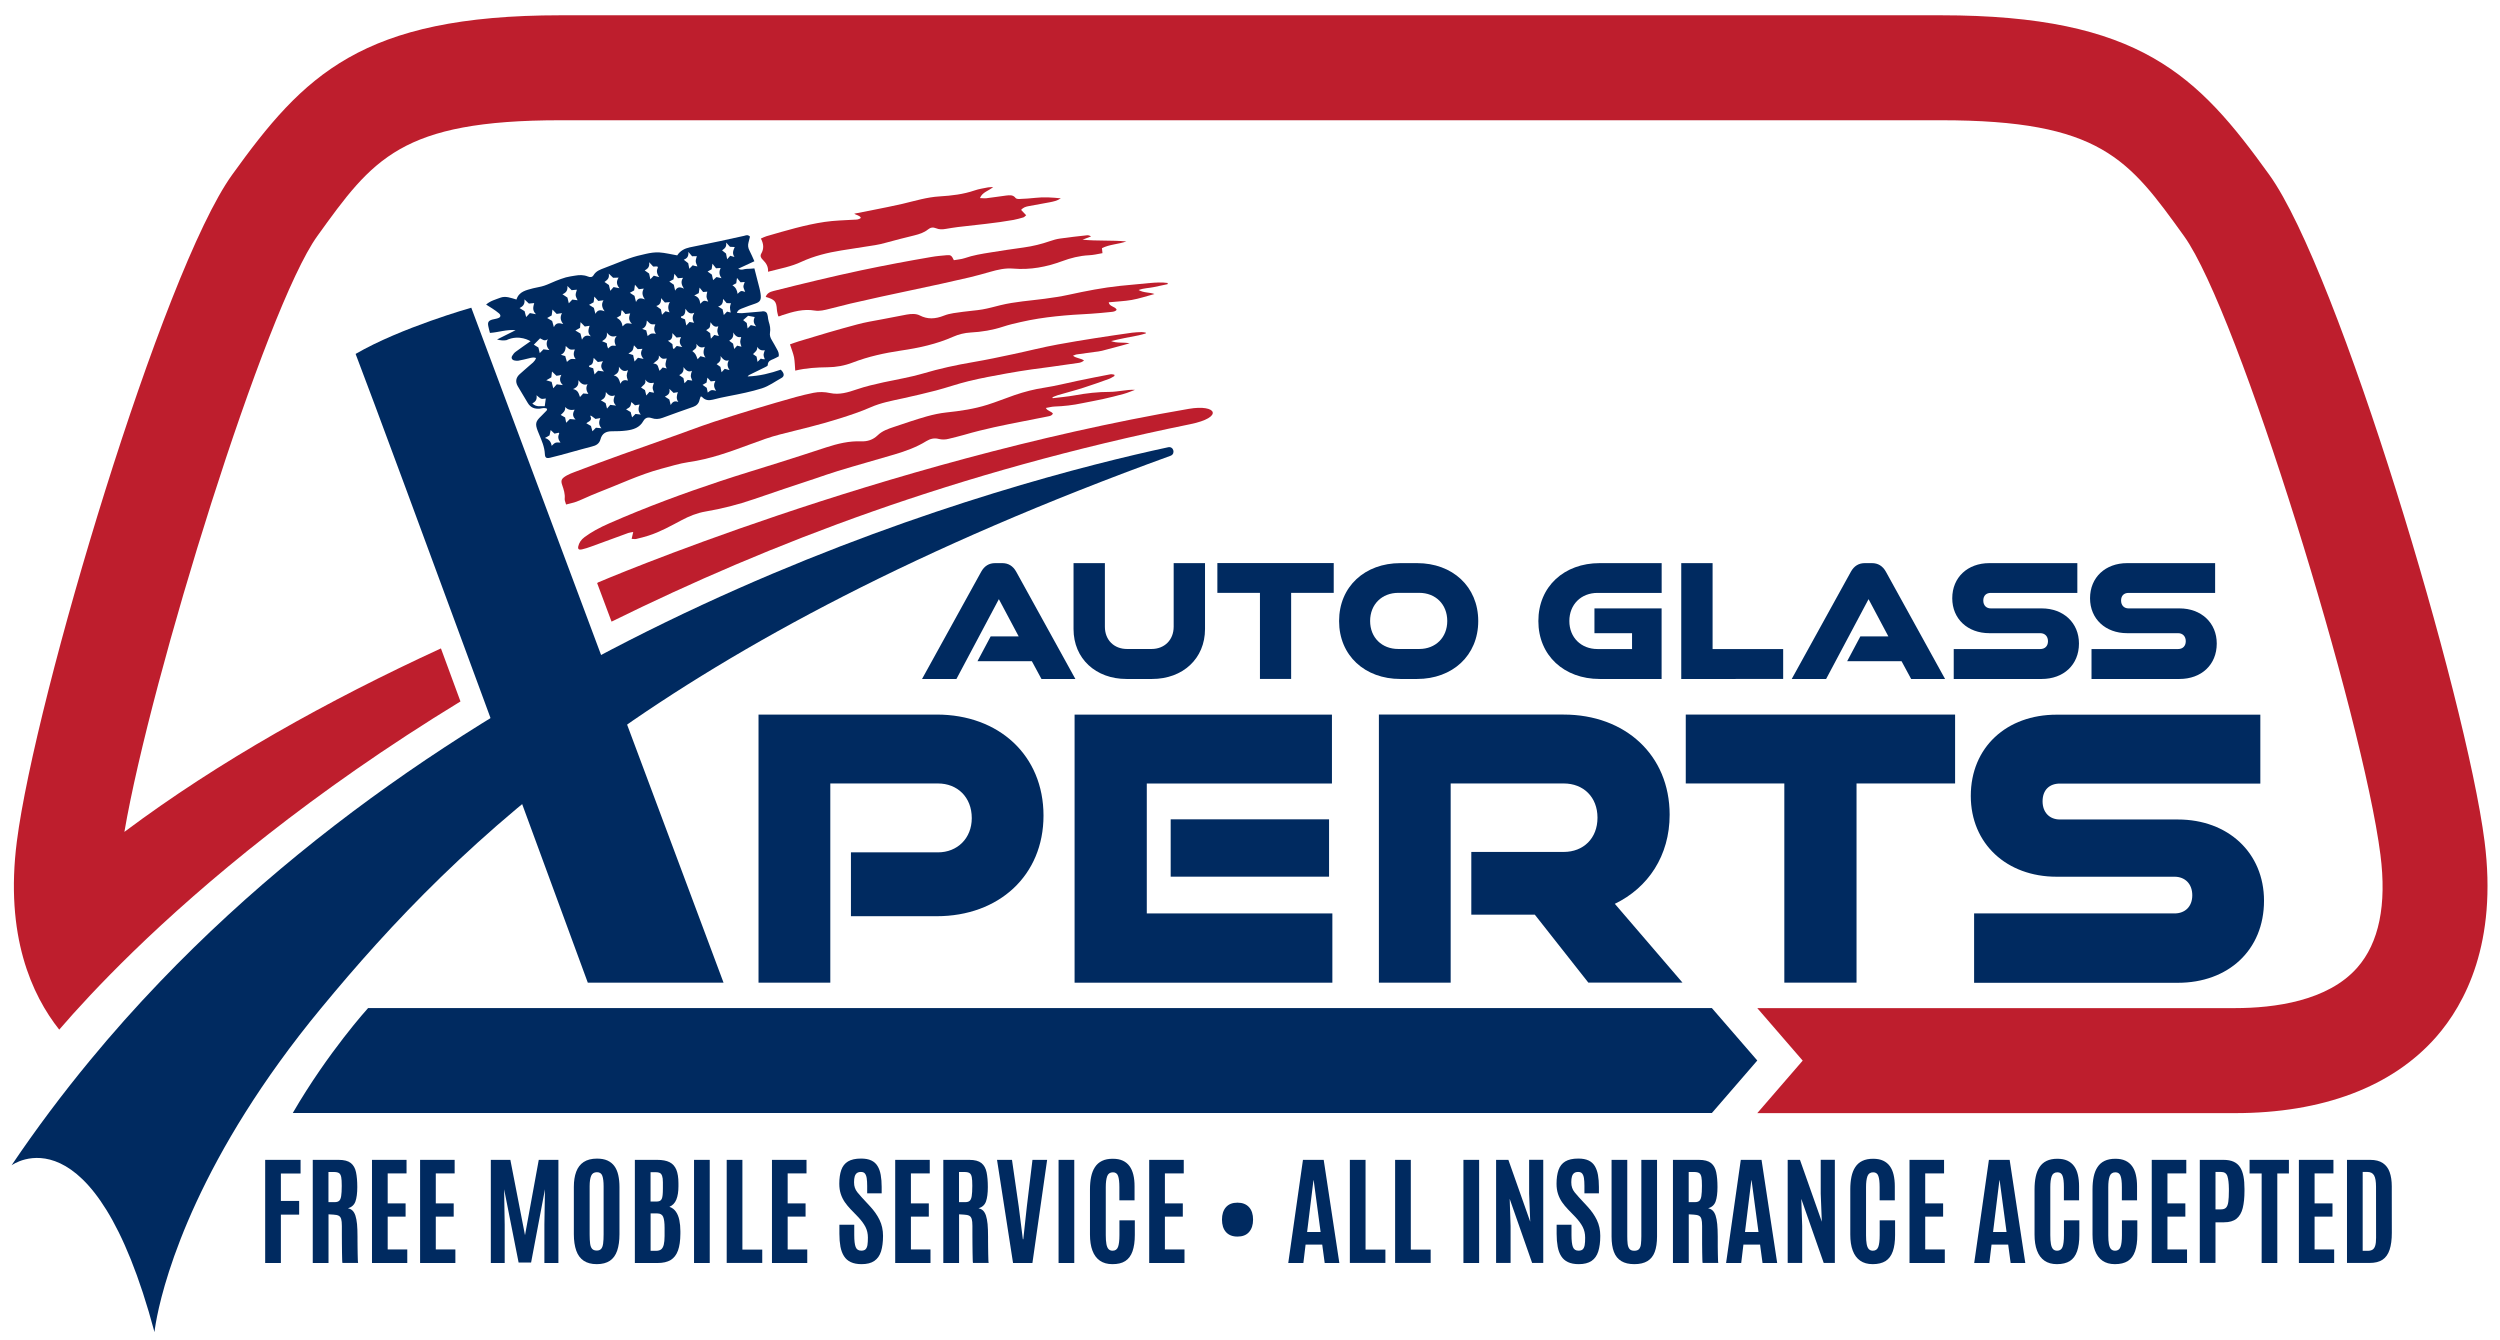 <?xml version="1.0" encoding="UTF-8"?> <svg xmlns="http://www.w3.org/2000/svg" xmlns:xlink="http://www.w3.org/1999/xlink" version="1.1" id="Layer_1" x="0px" y="0px" viewBox="0 0 476.09 255.18" style="enable-background:new 0 0 476.09 255.18;" xml:space="preserve"> <style type="text/css"> .st0{fill:#BE1E2D;} .st1{fill:#002A60;} </style> <g> <polygon class="st0" points="11.28,196.08 11.28,196.08 11.28,196.08 "></polygon> <path class="st1" d="M222.47,85.17c-30.09,6.47-124.71,31.55-191.99,101.78c-4.58,4.78-9.04,9.77-13.33,14.98 c-5.23,6.34-10.23,12.99-14.95,19.99c0,0,15.63-11.59,27.22,31.76c0,0,1.63-16.9,17.3-41.82c3.89-6.18,8.63-12.85,14.44-19.88 c26.33-31.9,65.38-70.19,161.77-105.19C223.9,86.42,223.48,84.95,222.47,85.17z"></path> </g> <path class="st1" d="M326,191.97H70.1c0,0-7.58,8.33-14.35,19.99c6.6,0,181.41,0,270.25,0l8.65-10L326,191.97z"></path> <g> <path class="st1" d="M198.33,129.3l-1.83-3.39h-10.35l2.51-4.72h5.33l-3.77-7.09l-8.08,15.2h-6.55l11.27-20.43 c0.61-1.09,1.49-1.63,2.65-1.63h1.36c1.15,0,2.04,0.54,2.65,1.63l11.27,20.43H198.33z"></path> <path class="st1" d="M214.52,129.3c-5.84,0-10.08-3.87-10.08-9.5v-12.56h5.97v12.11c0,2.55,1.76,4.24,4.21,4.24h4.68 c2.44,0,4.21-1.7,4.21-4.24v-12.11h5.97v12.56c0,5.63-4.24,9.5-10.08,9.5H214.52z"></path> <path class="st1" d="M239.94,129.3V112.9h-8.11v-5.67h22.16v5.67h-8.11v16.39H239.94z"></path> <path class="st1" d="M266.68,129.3c-6.75,0-11.67-4.45-11.67-11.03c0-6.58,4.92-11.03,11.67-11.03h3.19 c6.72,0,11.64,4.45,11.64,11.03c0,6.58-4.92,11.03-11.64,11.03H266.68z M270.28,123.59c3.09,0,5.33-2.17,5.33-5.33 c0-3.19-2.24-5.36-5.33-5.36h-4c-3.09,0-5.36,2.17-5.36,5.36c0,3.16,2.24,5.33,5.36,5.33H270.28z"></path> <path class="st1" d="M304.63,129.3c-6.75,0-11.67-4.45-11.67-11.03c0-6.58,4.92-11.03,11.67-11.03h11.81v5.67h-12.22 c-3.09,0-5.36,2.17-5.36,5.36c0,3.16,2.27,5.33,5.36,5.33h6.58v-3.02h-7.16v-4.72h12.79v13.44H304.63z"></path> <path class="st1" d="M320.17,129.3v-22.06h5.97v16.36h13.44v5.7H320.17z"></path> <path class="st1" d="M363.95,129.3l-1.83-3.39h-10.35l2.51-4.72h5.33l-3.77-7.09l-8.08,15.2h-6.55l11.27-20.43 c0.61-1.09,1.49-1.63,2.65-1.63h1.36c1.15,0,2.04,0.54,2.65,1.63l11.27,20.43H363.95z"></path> <path class="st1" d="M372.06,129.3v-5.7h16.49c0.85,0,1.46-0.54,1.46-1.49s-0.61-1.53-1.46-1.53h-9.71c-4.11,0-7.06-2.71-7.06-6.65 c0-4,2.95-6.69,7.06-6.69h16.76v5.67h-16.49c-0.85,0-1.42,0.51-1.42,1.46c0,0.92,0.58,1.49,1.42,1.49h9.71 c4.14,0,7.09,2.75,7.09,6.69c0,4.07-2.95,6.75-7.09,6.75H372.06z"></path> <path class="st1" d="M398.3,129.3v-5.7h16.49c0.85,0,1.46-0.54,1.46-1.49s-0.61-1.53-1.46-1.53h-9.71c-4.11,0-7.06-2.71-7.06-6.65 c0-4,2.95-6.69,7.06-6.69h16.76v5.67h-16.49c-0.85,0-1.42,0.51-1.42,1.46c0,0.92,0.58,1.49,1.42,1.49h9.71 c4.14,0,7.09,2.75,7.09,6.69c0,4.07-2.95,6.75-7.09,6.75H398.3z"></path> </g> <g> <path class="st1" d="M50.5,240.52v-19.64h6.74v2.6h-3.75v5.22h3.48v2.61h-3.48v9.21H50.5z"></path> <path class="st1" d="M59.56,240.52v-19.64h4.94c1.03,0,1.79,0.2,2.3,0.6c0.51,0.4,0.84,0.99,1,1.76c0.16,0.77,0.24,1.72,0.24,2.83 c0,1.15-0.12,2.06-0.35,2.72s-0.71,1.1-1.43,1.32c0.34,0.06,0.63,0.2,0.86,0.42c0.23,0.22,0.42,0.54,0.56,0.96 c0.14,0.42,0.24,0.96,0.31,1.62c0.06,0.66,0.09,1.46,0.09,2.42c0,0.07,0,0.28,0,0.62c0,0.34,0,0.75,0.01,1.21 c0,0.46,0.01,0.93,0.02,1.39s0.02,0.86,0.03,1.18c0.02,0.33,0.03,0.52,0.06,0.58h-2.99c-0.02-0.04-0.04-0.23-0.05-0.57 c-0.01-0.35-0.02-0.79-0.03-1.32c-0.01-0.54-0.02-1.11-0.02-1.73c0-0.62-0.01-1.23-0.01-1.82s0-1.13,0-1.59 c0-0.59-0.04-1.03-0.13-1.33c-0.09-0.3-0.24-0.51-0.47-0.63c-0.23-0.12-0.55-0.19-0.98-0.21l-0.96-0.06v9.27H59.56z M62.56,228.93 h1.19c0.36,0,0.64-0.08,0.83-0.25c0.19-0.16,0.32-0.46,0.39-0.9c0.07-0.44,0.11-1.07,0.11-1.9v-0.12c0-0.69-0.03-1.22-0.1-1.59 s-0.21-0.63-0.42-0.77c-0.21-0.14-0.54-0.21-0.99-0.21h-1.02V228.93z"></path> <path class="st1" d="M70.84,240.52v-19.64h6.58v2.58h-3.59v5.71h3.41v2.52h-3.41v6.25h3.73v2.58H70.84z"></path> <path class="st1" d="M80,240.52v-19.64h6.58v2.58h-3.59v5.71h3.41v2.52h-3.41v6.25h3.73v2.58H80z"></path> <path class="st1" d="M93.47,240.52v-19.64h3.72l2.79,14.35l2.62-14.35h3.74v19.64h-2.67v-7.32l0.11-6.72l-2.64,13.95h-2.38 l-2.76-13.95l0.11,6.72v7.32H93.47z"></path> <path class="st1" d="M113.65,240.74c-1.02,0-1.85-0.22-2.49-0.65c-0.64-0.43-1.12-1.07-1.42-1.92c-0.3-0.85-0.46-1.9-0.46-3.15 v-8.98c0-1.13,0.15-2.1,0.45-2.9c0.3-0.8,0.77-1.42,1.42-1.85c0.65-0.43,1.5-0.65,2.54-0.65c0.79,0,1.45,0.12,2,0.37 c0.54,0.25,0.98,0.6,1.32,1.07c0.33,0.46,0.58,1.03,0.73,1.7c0.15,0.67,0.23,1.42,0.23,2.27v8.98c0,1.25-0.15,2.3-0.44,3.15 c-0.29,0.85-0.76,1.49-1.39,1.92C115.5,240.52,114.67,240.74,113.65,240.74z M113.65,238.15c0.37,0,0.65-0.11,0.84-0.33 c0.19-0.22,0.31-0.56,0.37-1.02c0.06-0.46,0.09-1.04,0.09-1.74v-9.15c0-0.85-0.08-1.52-0.24-1.98s-0.5-0.7-1.03-0.7 c-0.54,0-0.91,0.23-1.1,0.68c-0.19,0.45-0.29,1.11-0.29,1.99v9.16c0,0.71,0.03,1.3,0.09,1.76c0.06,0.46,0.19,0.79,0.39,1.01 S113.27,238.15,113.65,238.15z"></path> <path class="st1" d="M120.9,240.52v-19.64h4.25c0.99,0,1.78,0.15,2.37,0.45c0.59,0.3,1.01,0.78,1.28,1.43 c0.26,0.65,0.4,1.5,0.4,2.56v0.6c0,1.02-0.13,1.86-0.4,2.52s-0.71,1.12-1.32,1.38c0.51,0.17,0.92,0.48,1.23,0.92 s0.53,0.98,0.66,1.62c0.13,0.64,0.2,1.33,0.2,2.09v0.5c-0.01,1.31-0.16,2.38-0.46,3.2c-0.3,0.82-0.76,1.42-1.39,1.8 c-0.63,0.38-1.46,0.57-2.48,0.57H120.9z M123.89,228.82h1.1c0.26,0,0.47-0.04,0.64-0.11s0.29-0.2,0.38-0.38s0.15-0.44,0.18-0.76 c0.03-0.33,0.05-0.74,0.05-1.25v-1.18c0-0.53-0.05-0.93-0.15-1.21c-0.1-0.28-0.24-0.46-0.44-0.56c-0.2-0.1-0.45-0.14-0.76-0.14h-1 V228.82z M123.89,238.2h1.06c0.39,0,0.71-0.09,0.94-0.26s0.4-0.47,0.51-0.88c0.1-0.41,0.16-0.97,0.16-1.67v-1.58 c0-0.95-0.09-1.65-0.27-2.08c-0.18-0.43-0.56-0.65-1.13-0.65h-1.26V238.2z"></path> <path class="st1" d="M132.17,240.52v-19.64h2.99v19.64H132.17z"></path> <path class="st1" d="M138.39,240.52v-19.64h2.99v17.09h3.78v2.54H138.39z"></path> <path class="st1" d="M147.01,240.52v-19.64h6.58v2.58H150v5.71h3.41v2.52H150v6.25h3.73v2.58H147.01z"></path> <path class="st1" d="M164.07,240.74c-0.82,0-1.5-0.13-2.05-0.39c-0.55-0.26-0.98-0.63-1.29-1.13c-0.32-0.49-0.54-1.1-0.68-1.81 c-0.13-0.71-0.2-1.52-0.2-2.43v-1.75h2.83v1.97c0,1.06,0.09,1.82,0.27,2.28c0.18,0.46,0.53,0.69,1.06,0.69 c0.36,0,0.63-0.08,0.81-0.25c0.18-0.17,0.3-0.44,0.37-0.8c0.06-0.37,0.09-0.85,0.09-1.44c0-0.74-0.15-1.41-0.46-2.02 c-0.31-0.61-0.78-1.24-1.4-1.9l-1.45-1.5c-0.4-0.42-0.76-0.86-1.09-1.33c-0.32-0.47-0.58-0.99-0.77-1.57 c-0.19-0.58-0.28-1.22-0.28-1.94c0-1.03,0.13-1.91,0.38-2.62c0.25-0.71,0.68-1.26,1.28-1.62s1.43-0.55,2.48-0.55 c0.79,0,1.44,0.12,1.95,0.36c0.51,0.24,0.91,0.59,1.19,1.06c0.29,0.46,0.49,1.03,0.61,1.7c0.12,0.67,0.18,1.43,0.18,2.28v1.22 h-2.76v-1.41c0-0.59-0.03-1.09-0.09-1.48c-0.06-0.39-0.18-0.69-0.35-0.89c-0.17-0.2-0.42-0.29-0.75-0.29 c-0.31,0-0.57,0.07-0.76,0.21s-0.33,0.35-0.42,0.64s-0.13,0.66-0.13,1.11c0,0.41,0.05,0.76,0.16,1.06c0.1,0.3,0.26,0.58,0.48,0.86 s0.48,0.58,0.8,0.93l1.62,1.75c0.77,0.83,1.38,1.7,1.81,2.6c0.43,0.9,0.65,1.9,0.65,3.01c0,1.18-0.13,2.16-0.38,2.96 c-0.25,0.8-0.68,1.4-1.27,1.81C165.91,240.54,165.1,240.74,164.07,240.74z"></path> <path class="st1" d="M170.48,240.52v-19.64h6.58v2.58h-3.59v5.71h3.41v2.52h-3.41v6.25h3.73v2.58H170.48z"></path> <path class="st1" d="M179.64,240.52v-19.64h4.94c1.03,0,1.79,0.2,2.3,0.6c0.51,0.4,0.84,0.99,1,1.76c0.16,0.77,0.24,1.72,0.24,2.83 c0,1.15-0.12,2.06-0.35,2.72s-0.71,1.1-1.43,1.32c0.34,0.06,0.63,0.2,0.86,0.42c0.23,0.22,0.42,0.54,0.56,0.96 c0.14,0.42,0.24,0.96,0.31,1.62c0.06,0.66,0.09,1.46,0.09,2.42c0,0.07,0,0.28,0,0.62c0,0.34,0,0.75,0.01,1.21 c0,0.46,0.01,0.93,0.02,1.39s0.02,0.86,0.03,1.18c0.02,0.33,0.03,0.52,0.06,0.58h-2.99c-0.02-0.04-0.04-0.23-0.05-0.57 c-0.01-0.35-0.02-0.79-0.03-1.32c-0.01-0.54-0.02-1.11-0.02-1.73c0-0.62-0.01-1.23-0.01-1.82s0-1.13,0-1.59 c0-0.59-0.04-1.03-0.13-1.33c-0.09-0.3-0.24-0.51-0.47-0.63c-0.23-0.12-0.55-0.19-0.98-0.21l-0.96-0.06v9.27H179.64z M182.64,228.93h1.19c0.36,0,0.64-0.08,0.83-0.25c0.19-0.16,0.32-0.46,0.39-0.9c0.07-0.44,0.11-1.07,0.11-1.9v-0.12 c0-0.69-0.03-1.22-0.1-1.59s-0.21-0.63-0.42-0.77c-0.21-0.14-0.54-0.21-0.99-0.21h-1.02V228.93z"></path> <path class="st1" d="M192.92,240.52l-3.05-19.64h2.85l1.28,8.87l0.79,6.25h0.08l0.68-6.25l1.07-8.87h2.79l-2.8,19.64H192.92z"></path> <path class="st1" d="M201.59,240.52v-19.64h2.99v19.64H201.59z"></path> <path class="st1" d="M211.84,240.74c-0.95,0-1.74-0.22-2.38-0.66c-0.63-0.44-1.11-1.08-1.42-1.92c-0.32-0.84-0.47-1.87-0.47-3.06 v-8.56c0-0.9,0.07-1.71,0.22-2.43c0.15-0.72,0.39-1.34,0.73-1.85c0.33-0.51,0.78-0.91,1.34-1.18c0.56-0.28,1.25-0.41,2.06-0.41 c0.74,0,1.38,0.12,1.9,0.36c0.52,0.24,0.95,0.59,1.28,1.04c0.33,0.45,0.57,1,0.73,1.65s0.23,1.37,0.23,2.17v2.7h-2.89v-2.51 c0-0.97-0.08-1.68-0.25-2.14c-0.16-0.46-0.49-0.69-0.98-0.69c-0.54,0-0.91,0.25-1.09,0.74c-0.18,0.5-0.27,1.19-0.27,2.07v9.17 c0,0.68,0.04,1.24,0.12,1.68s0.21,0.75,0.4,0.96c0.19,0.2,0.45,0.31,0.78,0.31c0.51,0,0.85-0.24,1.03-0.71 c0.18-0.48,0.27-1.23,0.27-2.26v-2.81h2.93v2.78c0,1.24-0.15,2.28-0.44,3.11s-0.75,1.45-1.38,1.86S212.85,240.74,211.84,240.74z"></path> <path class="st1" d="M218.85,240.52v-19.64h6.58v2.58h-3.59v5.71h3.41v2.52h-3.41v6.25h3.73v2.58H218.85z"></path> <path class="st1" d="M235.66,235.49c-0.95,0-1.68-0.29-2.19-0.86c-0.51-0.58-0.76-1.37-0.76-2.37s0.25-1.79,0.76-2.37 c0.51-0.58,1.24-0.86,2.19-0.86c0.95,0,1.68,0.29,2.2,0.86s0.77,1.37,0.77,2.37s-0.26,1.79-0.77,2.37S236.61,235.49,235.66,235.49z "></path> <path class="st1" d="M245.33,240.52l2.8-19.64h3.95l2.98,19.64h-2.79l-0.47-3.5h-3.17l-0.42,3.5H245.33z M248.92,234.62h2.57 l-1.32-9.86h-0.04L248.92,234.62z"></path> <path class="st1" d="M257.06,240.52v-19.64h2.99v17.09h3.78v2.54H257.06z"></path> <path class="st1" d="M265.68,240.52v-19.64h2.99v17.09h3.78v2.54H265.68z"></path> <path class="st1" d="M278.69,240.52v-19.64h2.99v19.64H278.69z"></path> <path class="st1" d="M284.91,240.52v-19.64h2.34l4.16,11.78l-0.21-5.36v-6.43h2.69v19.64h-2.12l-4.27-12.2l0.17,5.16v7.04H284.91z"></path> <path class="st1" d="M300.65,240.74c-0.82,0-1.5-0.13-2.05-0.39c-0.55-0.26-0.98-0.63-1.29-1.13c-0.32-0.49-0.54-1.1-0.67-1.81 c-0.13-0.71-0.2-1.52-0.2-2.43v-1.75h2.83v1.97c0,1.06,0.09,1.82,0.27,2.28s0.53,0.69,1.06,0.69c0.36,0,0.63-0.08,0.81-0.25 c0.18-0.17,0.3-0.44,0.37-0.8s0.09-0.85,0.09-1.44c0-0.74-0.15-1.41-0.46-2.02s-0.78-1.24-1.4-1.9l-1.45-1.5 c-0.4-0.42-0.76-0.86-1.09-1.33c-0.32-0.47-0.58-0.99-0.77-1.57c-0.19-0.58-0.28-1.22-0.28-1.94c0-1.03,0.13-1.91,0.38-2.62 c0.25-0.71,0.68-1.26,1.28-1.62s1.43-0.55,2.48-0.55c0.79,0,1.44,0.12,1.95,0.36c0.51,0.24,0.91,0.59,1.19,1.06s0.49,1.03,0.61,1.7 c0.12,0.67,0.18,1.43,0.18,2.28v1.22h-2.76v-1.41c0-0.59-0.03-1.09-0.09-1.48c-0.06-0.39-0.18-0.69-0.35-0.89 c-0.17-0.2-0.42-0.29-0.75-0.29c-0.31,0-0.57,0.07-0.76,0.21s-0.33,0.35-0.42,0.64c-0.09,0.29-0.13,0.66-0.13,1.11 c0,0.41,0.05,0.76,0.16,1.06c0.1,0.3,0.26,0.58,0.48,0.86s0.48,0.58,0.8,0.93l1.62,1.75c0.77,0.83,1.38,1.7,1.81,2.6 c0.43,0.9,0.65,1.9,0.65,3.01c0,1.18-0.13,2.16-0.38,2.96c-0.25,0.8-0.68,1.4-1.27,1.81C302.48,240.54,301.67,240.74,300.65,240.74 z"></path> <path class="st1" d="M311.25,240.74c-1.02,0-1.85-0.19-2.49-0.58s-1.11-0.96-1.41-1.74c-0.3-0.78-0.45-1.76-0.45-2.95v-14.59h2.99 v14.54c0,0.55,0.02,1.03,0.07,1.45c0.05,0.42,0.17,0.74,0.35,0.97c0.19,0.23,0.49,0.35,0.92,0.35c0.42,0,0.73-0.11,0.92-0.34 c0.19-0.23,0.31-0.55,0.35-0.97c0.04-0.42,0.07-0.9,0.07-1.46v-14.54h2.99v14.59c0,1.19-0.15,2.17-0.44,2.95s-0.76,1.36-1.39,1.74 S312.27,240.74,311.25,240.74z"></path> <path class="st1" d="M318.59,240.52v-19.64h4.94c1.03,0,1.79,0.2,2.3,0.6c0.51,0.4,0.84,0.99,1,1.76c0.16,0.77,0.24,1.72,0.24,2.83 c0,1.15-0.12,2.06-0.35,2.72c-0.23,0.66-0.71,1.1-1.43,1.32c0.34,0.06,0.63,0.2,0.86,0.42c0.23,0.22,0.42,0.54,0.56,0.96 c0.14,0.42,0.24,0.96,0.31,1.62c0.06,0.66,0.1,1.46,0.1,2.42c0,0.07,0,0.28,0,0.62c0,0.34,0,0.75,0,1.21s0.01,0.93,0.02,1.39 c0.01,0.46,0.02,0.86,0.03,1.18c0.01,0.33,0.03,0.52,0.06,0.58h-2.99c-0.02-0.04-0.04-0.23-0.05-0.57 c-0.01-0.35-0.02-0.79-0.03-1.32c-0.01-0.54-0.02-1.11-0.02-1.73s0-1.23,0-1.82s0-1.13,0-1.59c0-0.59-0.04-1.03-0.13-1.33 c-0.08-0.3-0.24-0.51-0.47-0.63c-0.23-0.12-0.55-0.19-0.98-0.21l-0.96-0.06v9.27H318.59z M321.59,228.93h1.19 c0.36,0,0.64-0.08,0.83-0.25c0.19-0.16,0.32-0.46,0.39-0.9c0.07-0.44,0.11-1.07,0.11-1.9v-0.12c0-0.69-0.03-1.22-0.1-1.59 c-0.07-0.37-0.21-0.63-0.42-0.77c-0.21-0.14-0.54-0.21-0.99-0.21h-1.01V228.93z"></path> <path class="st1" d="M328.71,240.52l2.8-19.64h3.95l2.98,19.64h-2.79l-0.47-3.5h-3.17l-0.42,3.5H328.71z M332.31,234.62h2.57 l-1.32-9.86h-0.04L332.31,234.62z"></path> <path class="st1" d="M340.44,240.52v-19.64h2.34l4.16,11.78l-0.21-5.36v-6.43h2.69v19.64h-2.12l-4.27-12.2l0.17,5.16v7.04H340.44z"></path> <path class="st1" d="M356.63,240.74c-0.95,0-1.75-0.22-2.38-0.66c-0.63-0.44-1.11-1.08-1.42-1.92c-0.32-0.84-0.47-1.87-0.47-3.06 v-8.56c0-0.9,0.07-1.71,0.22-2.43c0.15-0.72,0.39-1.34,0.73-1.85c0.33-0.51,0.78-0.91,1.34-1.18s1.25-0.41,2.06-0.41 c0.74,0,1.38,0.12,1.9,0.36c0.52,0.24,0.95,0.59,1.28,1.04c0.33,0.45,0.57,1,0.72,1.65s0.23,1.37,0.23,2.17v2.7h-2.89v-2.51 c0-0.97-0.08-1.68-0.25-2.14c-0.16-0.46-0.49-0.69-0.98-0.69c-0.54,0-0.91,0.25-1.09,0.74c-0.18,0.5-0.27,1.19-0.27,2.07v9.17 c0,0.68,0.04,1.24,0.12,1.68s0.21,0.75,0.4,0.96c0.19,0.2,0.45,0.31,0.78,0.31c0.51,0,0.85-0.24,1.03-0.71 c0.18-0.48,0.27-1.23,0.27-2.26v-2.81h2.93v2.78c0,1.24-0.14,2.28-0.43,3.11c-0.29,0.83-0.75,1.45-1.38,1.86 C358.45,240.54,357.63,240.74,356.63,240.74z"></path> <path class="st1" d="M363.64,240.52v-19.64h6.58v2.58h-3.59v5.71h3.41v2.52h-3.41v6.25h3.73v2.58H363.64z"></path> <path class="st1" d="M375.96,240.52l2.8-19.64h3.95l2.98,19.64h-2.79l-0.47-3.5h-3.17l-0.42,3.5H375.96z M379.55,234.62h2.57 l-1.32-9.86h-0.04L379.55,234.62z"></path> <path class="st1" d="M391.72,240.74c-0.95,0-1.75-0.22-2.38-0.66c-0.63-0.44-1.11-1.08-1.42-1.92c-0.32-0.84-0.47-1.87-0.47-3.06 v-8.56c0-0.9,0.07-1.71,0.22-2.43c0.15-0.72,0.39-1.34,0.73-1.85c0.33-0.51,0.78-0.91,1.34-1.18s1.25-0.41,2.06-0.41 c0.74,0,1.38,0.12,1.9,0.36c0.52,0.24,0.95,0.59,1.28,1.04c0.33,0.45,0.57,1,0.72,1.65s0.23,1.37,0.23,2.17v2.7h-2.89v-2.51 c0-0.97-0.08-1.68-0.25-2.14c-0.16-0.46-0.49-0.69-0.98-0.69c-0.54,0-0.91,0.25-1.09,0.74c-0.18,0.5-0.27,1.19-0.27,2.07v9.17 c0,0.68,0.04,1.24,0.12,1.68s0.21,0.75,0.4,0.96c0.19,0.2,0.45,0.31,0.78,0.31c0.51,0,0.85-0.24,1.03-0.71 c0.18-0.48,0.27-1.23,0.27-2.26v-2.81h2.93v2.78c0,1.24-0.14,2.28-0.43,3.11c-0.29,0.83-0.75,1.45-1.38,1.86 C393.54,240.54,392.72,240.74,391.72,240.74z"></path> <path class="st1" d="M402.76,240.74c-0.95,0-1.75-0.22-2.38-0.66c-0.63-0.44-1.11-1.08-1.42-1.92c-0.32-0.84-0.47-1.87-0.47-3.06 v-8.56c0-0.9,0.07-1.71,0.22-2.43c0.15-0.72,0.39-1.34,0.73-1.85c0.33-0.51,0.78-0.91,1.34-1.18s1.25-0.41,2.06-0.41 c0.74,0,1.38,0.12,1.9,0.36c0.52,0.24,0.95,0.59,1.28,1.04c0.33,0.45,0.57,1,0.72,1.65s0.23,1.37,0.23,2.17v2.7h-2.89v-2.51 c0-0.97-0.08-1.68-0.25-2.14c-0.16-0.46-0.49-0.69-0.98-0.69c-0.54,0-0.91,0.25-1.09,0.74c-0.18,0.5-0.27,1.19-0.27,2.07v9.17 c0,0.68,0.04,1.24,0.12,1.68s0.21,0.75,0.4,0.96c0.19,0.2,0.45,0.31,0.78,0.31c0.51,0,0.85-0.24,1.03-0.71 c0.18-0.48,0.27-1.23,0.27-2.26v-2.81h2.93v2.78c0,1.24-0.14,2.28-0.43,3.11c-0.29,0.83-0.75,1.45-1.38,1.86 C404.58,240.54,403.76,240.74,402.76,240.74z"></path> <path class="st1" d="M409.77,240.52v-19.64h6.58v2.58h-3.59v5.71h3.41v2.52h-3.41v6.25h3.73v2.58H409.77z"></path> <path class="st1" d="M418.92,240.52v-19.64h4.51c0.78,0,1.43,0.12,1.95,0.36c0.52,0.24,0.92,0.59,1.22,1.06 c0.3,0.47,0.51,1.05,0.64,1.73c0.13,0.69,0.19,1.48,0.19,2.38v0.41c0,1.26-0.11,2.34-0.33,3.23s-0.61,1.56-1.18,2.03 c-0.57,0.46-1.36,0.69-2.39,0.69h-1.62v7.74H418.92z M421.91,230.31h1.03c0.44,0,0.77-0.11,0.98-0.33 c0.21-0.22,0.36-0.59,0.43-1.11c0.07-0.52,0.11-1.21,0.11-2.07v-0.38c-0.01-1.06-0.1-1.87-0.28-2.42 c-0.18-0.55-0.58-0.82-1.22-0.82h-1.05V230.31z"></path> <path class="st1" d="M430.7,240.52v-17.05h-2.3v-2.59h7.49v2.59h-2.21v17.05H430.7z"></path> <path class="st1" d="M437.79,240.52v-19.64h6.58v2.58h-3.59v5.71h3.41v2.52h-3.41v6.25h3.73v2.58H437.79z"></path> <path class="st1" d="M446.95,240.52v-19.64h4.41c1,0,1.8,0.2,2.4,0.6c0.6,0.4,1.04,0.97,1.31,1.72s0.41,1.66,0.41,2.72l0.01,8.86 c0,1.29-0.14,2.36-0.42,3.21s-0.73,1.49-1.34,1.9c-0.62,0.42-1.44,0.62-2.47,0.62H446.95z M449.94,238.2h0.98 c0.35,0,0.64-0.07,0.88-0.21c0.23-0.14,0.41-0.39,0.52-0.75c0.12-0.36,0.17-0.87,0.17-1.53l-0.01-9.7c0-1-0.12-1.73-0.37-2.17 c-0.25-0.44-0.68-0.66-1.29-0.66h-0.88V238.2z"></path> </g> <g> <path class="st1" d="M162.05,174.49v-12.17h16.57c3.69,0,6.44-2.67,6.44-6.52c0-4.01-2.75-6.6-6.44-6.6h-20.5v37.93h-13.67v-51.05 h33.93c11.86,0,20.34,7.78,20.34,19.24c0,11.39-8.48,19.16-20.34,19.16H162.05z"></path> <path class="st1" d="M204.64,187.14v-51.05h49.01v13.12h-35.26v24.74h35.34v13.19H204.64z M222.94,166.95v-10.92h30.16v10.92 H222.94z"></path> <path class="st1" d="M302.49,187.14l-10.21-12.96h-12.09v-11.94h17.59c3.77,0,6.44-2.59,6.44-6.52c0-3.93-2.67-6.52-6.44-6.52 h-21.52v37.93h-13.67v-51.05h35.19c11.7,0,20.18,7.7,20.18,19.08c0,7.78-4.08,13.9-10.44,16.96l12.88,15H302.49z"></path> <path class="st1" d="M339.8,187.14V149.2h-18.77v-13.12h51.29v13.12h-18.77v37.93H339.8z"></path> <path class="st1" d="M375.94,187.14v-13.19h38.17c1.96,0,3.38-1.26,3.38-3.46c0-2.2-1.41-3.53-3.38-3.53h-22.46 c-9.5,0-16.34-6.28-16.34-15.39c0-9.27,6.83-15.47,16.34-15.47h38.8v13.12h-38.17c-1.96,0-3.3,1.18-3.3,3.38 c0,2.12,1.33,3.46,3.3,3.46h22.46c9.58,0,16.41,6.36,16.41,15.47c0,9.42-6.83,15.63-16.41,15.63H375.94z"></path> </g> <g> <g> <path class="st0" d="M212.21,71.35c-0.25-0.03-0.51-0.12-0.75-0.07c-2.07,0.38-4.17,0.82-6.28,1.25 c-2.06,0.43-4.12,0.96-6.25,1.29c-1.94,0.29-3.84,0.78-5.74,1.43c-1.72,0.59-3.41,1.29-5.17,1.84c-2.51,0.79-5.13,1.18-7.81,1.46 c-1.23,0.13-2.47,0.4-3.7,0.74c-2.08,0.59-4.17,1.31-6.29,2.02c-1.09,0.36-2.22,0.75-3.08,1.59c-0.9,0.86-1.94,1.19-3.13,1.15 c-2.26-0.1-4.47,0.43-6.68,1.15c-3,0.98-6.07,1.99-9.18,2.96c-3.6,1.14-7.27,2.23-10.99,3.47c-6.9,2.29-13.98,4.89-21.15,8.04 c-0.88,0.39-1.75,0.8-2.59,1.27c-0.72,0.4-1.44,0.86-2.09,1.34c-0.67,0.49-1.06,1.1-1.21,1.79c-0.1,0.49,0.11,0.69,0.69,0.56 c0.59-0.13,1.18-0.33,1.76-0.54c2.39-0.88,4.75-1.75,7.08-2.59c0.28-0.1,0.59-0.12,0.94-0.19c-0.12,0.5-0.2,0.88-0.3,1.31 c0.36,0.01,0.64,0.08,0.9,0.01c0.77-0.18,1.54-0.38,2.29-0.62c2.27-0.72,4.3-1.88,6.35-2.96c1.43-0.76,2.93-1.36,4.49-1.63 c3.19-0.54,6.27-1.33,9.26-2.36c3.97-1.36,7.85-2.68,11.67-3.93c1.44-0.48,2.87-1,4.3-1.43c3.65-1.12,7.28-2.11,10.8-3.16 c2.12-0.63,4.19-1.37,6.07-2.54c0.73-0.44,1.51-0.64,2.35-0.41c0.64,0.16,1.28,0.14,1.93-0.03c0.99-0.26,1.99-0.47,2.95-0.76 c3.8-1.11,7.56-1.86,11.26-2.58c1.57-0.3,3.12-0.62,4.66-0.92c0.35-0.07,0.72-0.12,0.95-0.52c-0.32-0.5-1.01-0.45-1.35-1.09 c0.6-0.1,1.12-0.25,1.63-0.27c1.79-0.06,3.55-0.26,5.27-0.63c1.34-0.28,2.68-0.5,4-0.8c1.33-0.3,2.64-0.62,3.94-0.98 c0.73-0.2,1.43-0.51,2.14-0.77c-0.82-0.05-1.59,0.06-2.38,0.16c-0.79,0.09-1.6,0.23-2.4,0.23c-2.27-0.01-4.54,0.26-6.82,0.68 c-1.34,0.24-2.7,0.35-4.08,0.52c-0.02-0.06-0.03-0.12-0.04-0.18c0.34-0.13,0.66-0.28,1-0.39c1.64-0.49,3.28-0.9,4.89-1.42 c1.64-0.52,3.25-1.1,4.84-1.67c0.38-0.13,0.74-0.38,1.1-0.59C212.22,71.52,212.2,71.44,212.21,71.35z"></path> <path class="st0" d="M218.21,63.35c-0.26-0.04-0.52-0.11-0.78-0.11c-0.62,0.02-1.23,0.04-1.85,0.12 c-4.6,0.65-9.32,1.36-14.14,2.24c-2.84,0.51-5.66,1.25-8.57,1.86c-2.47,0.53-4.99,1.06-7.55,1.5c-3.2,0.54-6.42,1.24-9.61,2.19 c-2.43,0.71-4.95,1.11-7.46,1.66c-1.69,0.37-3.41,0.77-5.08,1.34c-1.68,0.57-3.31,1.09-5.11,0.7c-1-0.22-2.08-0.26-3.15-0.04 c-1.11,0.23-2.2,0.48-3.29,0.78c-5.11,1.43-10.33,3-15.65,4.73c-3.01,0.99-6.03,2.18-9.13,3.25c-5.66,1.98-11.5,4.06-17.44,6.33 c-0.48,0.18-0.99,0.38-1.44,0.63c-1.06,0.6-1.21,0.95-0.89,1.87c0.28,0.82,0.56,1.65,0.47,2.57c-0.04,0.34,0.15,0.66,0.26,1.11 c0.76-0.22,1.41-0.32,2-0.55c1.33-0.52,2.6-1.16,3.9-1.66c4.14-1.59,8.09-3.49,12.22-4.6c1.74-0.45,3.46-1.01,5.18-1.26 c4.16-0.58,7.98-2,11.75-3.39c1.9-0.7,3.79-1.41,5.71-1.89c3.89-0.99,7.71-1.87,11.38-3.05c1.98-0.63,3.96-1.28,5.82-2.1 c2.02-0.89,4.12-1.27,6.19-1.72c2.12-0.47,4.21-0.95,6.28-1.49c2.1-0.55,4.14-1.28,6.21-1.78c2.43-0.6,4.87-1.03,7.26-1.47 c1.59-0.29,3.19-0.54,4.76-0.77c1.22-0.18,2.44-0.32,3.66-0.49c1.76-0.26,3.53-0.51,5.27-0.75c0.36-0.04,0.71-0.18,1.05-0.46 c-0.65-0.46-1.44-0.38-2.11-0.91c0.33-0.11,0.52-0.23,0.74-0.25c1.12-0.17,2.22-0.31,3.33-0.46c0.49-0.06,0.99-0.11,1.46-0.23 c1.18-0.3,2.34-0.62,3.5-0.93c0.57-0.15,1.14-0.33,1.77-0.49c-1.21-0.25-2.4,0.03-3.54-0.43c1.76-0.43,3.52-0.76,5.25-1.09 c0.46-0.09,0.9-0.24,1.36-0.36C218.19,63.46,218.19,63.4,218.21,63.35z"></path> <path class="st0" d="M152.63,49.85c2.41-1.11,5-1.74,7.6-2.16c2.17-0.34,4.32-0.67,6.45-1.01c0.65-0.1,1.3-0.26,1.92-0.43 c1.85-0.49,3.67-0.99,5.51-1.42c0.96-0.24,1.87-0.53,2.61-1.13c0.47-0.39,0.96-0.47,1.54-0.23c0.6,0.26,1.23,0.23,1.85,0.12 c0.77-0.12,1.51-0.26,2.27-0.35c3.61-0.43,7.17-0.74,10.63-1.36c0.63-0.12,1.26-0.3,1.88-0.48c0.2-0.07,0.34-0.26,0.53-0.41 c-0.36-0.38-0.65-0.69-0.97-1.02c0.43-0.49,0.93-0.62,1.47-0.72c1.33-0.25,2.66-0.47,3.98-0.73c0.7-0.14,1.4-0.27,2.12-0.75 c-1.68-0.17-3.23-0.28-4.77-0.1c-1.01,0.12-2.04,0.17-3.07,0.22c-0.24,0.02-0.64-0.01-0.77-0.18c-0.5-0.66-1.17-0.54-1.82-0.47 c-1.24,0.16-2.5,0.36-3.76,0.51c-0.37,0.04-0.75-0.02-1.21-0.03c0.46-1.16,1.64-1.34,2.52-2.11c-0.45,0.04-0.72,0.03-0.97,0.07 c-0.87,0.18-1.77,0.3-2.59,0.59c-2.12,0.73-4.35,0.99-6.64,1.13c-2.41,0.14-4.68,0.85-7.05,1.41c-1.83,0.43-3.69,0.78-5.55,1.16 c-1.21,0.25-2.41,0.47-3.66,0.72c0.4,0.31,1.03,0.29,1.26,0.8c-0.41,0.37-0.89,0.33-1.36,0.35c-1.83,0.11-3.7,0.15-5.54,0.42 c-3.71,0.55-7.36,1.65-11.07,2.72c-0.36,0.1-0.69,0.29-1.07,0.45c0.52,0.99,0.63,1.92,0.05,2.9c-0.24,0.44-0.02,0.83,0.35,1.18 c0.61,0.6,1.04,1.28,0.96,2.24C148.57,51.15,150.7,50.77,152.63,49.85z"></path> <path class="st0" d="M148.48,60.21c0.17-0.06,0.32-0.13,0.49-0.19c2.04-0.67,4.06-1.24,6.16-0.88c0.95,0.16,1.91-0.09,2.85-0.33 c1.33-0.34,2.68-0.69,3.99-1c7.83-1.83,15.47-3.28,22.76-5.01c1.3-0.31,2.56-0.67,3.83-1.03c1.45-0.41,2.86-0.75,4.39-0.62 c3.27,0.28,6.34-0.32,9.28-1.4c1.66-0.62,3.36-1.05,5.14-1.14c0.4-0.02,0.8-0.07,1.2-0.14c0.46-0.07,0.91-0.17,1.38-0.26 c-0.04-0.35-0.08-0.63-0.1-0.95c1.47-0.74,3.14-0.74,4.65-1.28c-2.73-0.26-5.5-0.06-8.35-0.33c0.54-0.21,1.1-0.42,1.63-0.63 c-0.3-0.18-0.56-0.25-0.81-0.21c-1.7,0.18-3.4,0.38-5.11,0.62c-0.65,0.09-1.3,0.28-1.91,0.49c-1.61,0.56-3.27,0.97-5.01,1.21 c-2.1,0.28-4.22,0.61-6.35,0.95c-1.64,0.26-3.29,0.53-4.88,1.08c-0.65,0.22-1.4,0.27-2.06,0.39c-0.43-0.9-0.59-1.02-1.37-0.95 c-0.95,0.09-1.92,0.16-2.87,0.33c-4.39,0.75-8.87,1.59-13.42,2.55c-5.45,1.16-10.99,2.5-16.67,3.93c-0.78,0.18-1.28,0.5-1.5,1.13 c1.74,0.5,2.03,0.86,2.13,2.44c0.03,0.44,0.17,0.87,0.26,1.26C148.39,60.22,148.43,60.24,148.48,60.21z"></path> <path class="st0" d="M222.38,53.89c-1.12-0.16-2.27-0.09-3.44,0.01c-1.88,0.17-3.75,0.35-5.64,0.54 c-3.23,0.34-6.46,0.97-9.71,1.68c-1.53,0.34-3.1,0.57-4.68,0.78c-2.77,0.37-5.6,0.54-8.39,1.22c-1.14,0.28-2.28,0.61-3.45,0.81 c-1.21,0.21-2.45,0.27-3.69,0.45c-1.19,0.17-2.48,0.28-3.57,0.71c-1.76,0.7-3.19,0.73-4.66-0.02c-0.67-0.35-1.57-0.33-2.5-0.16 c-1.57,0.31-3.15,0.59-4.74,0.91c-1.57,0.29-3.13,0.55-4.66,0.96c-3.68,0.98-7.37,2.07-11.13,3.22c-0.62,0.19-1.22,0.42-1.68,0.58 c0.29,0.89,0.6,1.65,0.77,2.44c0.15,0.83,0.16,1.68,0.23,2.56c2.12-0.51,4.14-0.61,6.16-0.64c1.61-0.01,3.25-0.3,4.81-0.91 c2.98-1.14,6.03-1.8,9.1-2.26c3.5-0.51,6.87-1.25,10-2.64c1.05-0.46,2.15-0.74,3.34-0.81c2.1-0.11,4.17-0.45,6.17-1.11 c1.09-0.36,2.24-0.63,3.36-0.88c4.48-1.03,8.94-1.35,13.34-1.58c1.29-0.07,2.57-0.22,3.84-0.34c0.43-0.04,0.86-0.09,1.09-0.42 c-0.25-0.65-1.41-0.58-1.51-1.42c1.52-0.16,2.99-0.2,4.39-0.45c1.46-0.26,2.84-0.73,4.33-1.13c-0.96-0.35-2.03-0.19-3.03-0.76 c1.03-0.38,1.98-0.36,2.86-0.55c0.89-0.18,1.76-0.37,2.65-0.56C222.36,54.07,222.35,54,222.38,53.89z"></path> </g> <g> <path class="st1" d="M101.04,64.98c-0.92,0.66-1.89,1.3-2.81,1.99c-0.29,0.2-0.52,0.5-0.7,0.81c-0.22,0.38-0.04,0.75,0.41,0.86 c0.25,0.06,0.52,0.09,0.76,0.05c0.67-0.13,1.36-0.28,2.01-0.45c0.45-0.11,0.87-0.25,1.38-0.07c-0.26,0.74-0.84,1.06-1.31,1.49 c-0.61,0.56-1.25,1.07-1.85,1.63c-0.65,0.61-0.83,1.36-0.35,2.22c0.62,1.08,1.29,2.13,1.91,3.2c0.55,0.93,1.32,1.2,2.33,1.11 c0.43-0.06,0.9-0.25,1.37,0.04c-0.03,0.13-0.03,0.26-0.09,0.32c-0.34,0.36-0.67,0.71-1.04,1.06c-1.07,1.01-1.19,1.46-0.64,2.87 c0.08,0.21,0.17,0.4,0.25,0.61c0.5,1.21,1.03,2.41,1.09,3.74c0.04,0.7,0.26,0.87,0.99,0.71c1.33-0.3,2.63-0.69,3.93-1.04 c1.36-0.36,2.71-0.77,4.05-1.1c0.78-0.18,1.4-0.53,1.62-1.36c0.31-1.17,1.09-1.54,2.18-1.54c0.93,0,1.87-0.02,2.78-0.14 c1.3-0.17,2.51-0.55,3.2-1.81c0.38-0.65,0.9-0.79,1.58-0.56c0.72,0.26,1.41,0.2,2.08-0.05c1.96-0.73,3.9-1.41,5.84-2.09 c0.62-0.22,1.06-0.62,1.21-1.34c0.04-0.23,0.15-0.43,0.22-0.63c0.1,0.03,0.19,0.01,0.22,0.05c0.62,0.7,1.32,0.74,2.08,0.55 c1-0.26,1.99-0.48,3-0.67c2.17-0.42,4.31-0.84,6.36-1.49c1.35-0.43,2.5-1.3,3.72-1.97c0.62-0.34,0.54-0.93-0.14-1.58 c-1.95,0.67-3.99,1.21-6.31,1.29c0.17-0.17,0.2-0.22,0.24-0.25c1.05-0.52,2.11-1.03,3.14-1.54c0.17-0.09,0.46-0.22,0.45-0.36 c0.03-0.82,0.58-0.95,1.07-1.16c0.35-0.15,0.67-0.33,1.03-0.52c0.07-0.53-0.1-0.94-0.33-1.33c-0.34-0.59-0.64-1.2-1.01-1.79 c-0.27-0.43-0.41-0.91-0.33-1.38c0.13-0.72-0.01-1.41-0.24-2.12c-0.11-0.33-0.13-0.68-0.18-1.03c-0.11-0.68-0.34-0.92-0.93-0.93 c-0.09,0.01-0.18,0.03-0.26,0.04c-1.23,0.11-2.47,0.23-3.73,0.32c-0.3,0.02-0.59-0.03-0.97-0.05c0.23-0.63,0.69-0.73,1.08-0.89 c0.79-0.33,1.61-0.6,2.41-0.88c0.96-0.33,1.2-0.7,1.02-1.94c-0.11-0.79-0.37-1.59-0.56-2.39c-0.19-0.78-0.39-1.57-0.61-2.38 c-0.52,0.04-1,0.1-1.47,0.09c-0.48-0.01-0.92,0.36-1.62-0.02c1.1-0.52,2.05-0.96,3.09-1.43c-0.34-0.73-0.59-1.39-0.91-1.98 c-0.3-0.55-0.35-1.03-0.22-1.55c0.09-0.39,0.2-0.76,0.29-1.16c-0.43-0.44-0.78-0.23-1.11-0.15c-1.56,0.33-3.13,0.7-4.71,1.03 c-1.87,0.39-3.76,0.76-5.67,1.17c-0.94,0.21-1.78,0.63-2.35,1.5c-0.03,0.06-0.11,0.06-0.03,0.02c-1.21-0.21-2.31-0.49-3.39-0.56 c-0.85-0.05-1.71,0.08-2.54,0.27c-1.1,0.23-2.18,0.51-3.23,0.88c-1.59,0.56-3.14,1.25-4.76,1.84c-0.77,0.29-1.52,0.56-1.99,1.33 c-0.25,0.44-0.65,0.45-1.1,0.26c-0.82-0.33-1.63-0.3-2.42-0.16c-0.6,0.1-1.2,0.18-1.76,0.33c-0.64,0.18-1.26,0.42-1.88,0.66 c-0.76,0.3-1.49,0.68-2.26,0.93c-0.67,0.23-1.41,0.31-2.1,0.49c-1.29,0.36-2.68,0.58-3.17,2.14c-1.09-0.31-2.07-0.73-3.09-0.34 c-0.9,0.35-1.88,0.58-2.69,1.3c0.46,0.3,0.83,0.52,1.2,0.76c0.43,0.29,0.86,0.57,1.25,0.91c0.39,0.35,0.35,0.71-0.1,0.89 c-0.37,0.16-0.81,0.19-1.19,0.3c-0.71,0.21-0.9,0.53-0.74,1.27c0.08,0.41,0.19,0.81,0.31,1.27c1.68-0.12,3.2-0.69,4.89-0.52 c-1.18,0.59-2.35,1.17-3.54,1.77c0.63,0.18,1.24,0.23,1.78,0.13C98.93,63.6,100.98,64.97,101.04,64.98z M125.46,67.71 c0.22,0.2,0.42,0.48,0.67,0.57c0.22,0.1,0.49,0.01,0.84-0.02c-0.14,0.63-0.46,1.24,0.02,1.91c-0.24-0.05-0.49-0.11-0.79-0.19 c-0.17,0.19-0.36,0.39-0.59,0.63c-0.31-0.55-0.16-1.39-1.21-1.37C124.95,68.69,125.62,68.56,125.46,67.71z M138.48,49.37 c-0.08-0.42-0.14-0.72-0.22-1.09c-0.19-0.16-0.42-0.34-0.75-0.6c0.43-0.34,0.91-0.57,0.77-1.49c0.33,0.38,0.53,0.58,0.74,0.81 c0.26,0.01,0.52,0.02,0.9,0.04c-0.27,0.63-0.54,1.19-0.05,1.9c-0.26-0.08-0.53-0.15-0.81-0.23 C138.89,48.91,138.73,49.09,138.48,49.37z M112.04,75.01c-0.39-0.04-0.65-0.05-0.97-0.08c-0.16,0.18-0.36,0.4-0.62,0.68 c-0.24-0.64-0.33-1.31-1.32-1.52c0.81-0.34,1.1-0.78,1.01-1.69c0.56,0.74,1.05,1,1.75,0.76 C111.55,73.79,111.61,74.36,112.04,75.01z M124.51,52.5c-0.17,0.18-0.37,0.38-0.66,0.68c-0.09-0.41-0.16-0.72-0.24-1.09 c-0.22-0.15-0.46-0.33-0.83-0.59c0.54-0.31,0.98-0.64,0.84-1.57c0.34,0.38,0.53,0.57,0.77,0.83c0.23,0,0.51-0.02,0.79-0.02 c0.04,0.09,0.12,0.17,0.11,0.21c-0.28,0.55-0.29,1.1,0.26,1.83C125.09,52.65,124.84,52.58,124.51,52.5z M119.58,72.48 c-0.6-0.18-1.11-0.12-1.42,0.61c-0.25-0.72-0.34-1.37-1.29-1.61c0.77-0.31,1.07-0.75,0.99-1.64c0.54,0.75,1,1.01,1.73,0.65 C119.27,71.52,119.27,71.52,119.58,72.48z M132.81,50.73c-0.18-0.04-0.32-0.04-0.47-0.08c-0.13-0.03-0.25-0.08-0.42-0.13 c-0.18,0.19-0.38,0.39-0.65,0.66c-0.08-0.42-0.14-0.73-0.21-1.06c-0.24-0.18-0.49-0.38-0.85-0.66c0.62-0.24,0.96-0.61,0.88-1.49 c0.31,0.35,0.49,0.57,0.71,0.83c0.24,0,0.52-0.02,0.9-0.02C132.41,49.79,132.41,49.79,132.81,50.73z M131.85,66.86 c0.39-0.34,0.98-0.51,0.75-1.37c0.48,0.6,0.92,0.85,1.61,0.55c-0.25,0.73-0.4,1.32,0.14,2.05c-0.42-0.12-0.67-0.17-0.95-0.26 c-0.16,0.17-0.35,0.36-0.55,0.58C132.45,67.37,132.45,67.37,131.85,66.86z M140.38,65.82c-0.16,0.18-0.32,0.36-0.56,0.64 c-0.08-0.38-0.14-0.67-0.22-1.02c-0.18-0.14-0.41-0.31-0.73-0.55c0.47-0.32,0.87-0.61,0.76-1.58c0.49,0.84,0.97,0.98,1.52,0.87 c-0.26,0.92-0.26,0.92,0.05,1.85C140.91,65.95,140.66,65.9,140.38,65.82z M109.99,57.18c-0.35-0.04-0.64-0.09-1-0.13 c-0.16,0.19-0.38,0.4-0.67,0.71c-0.09-0.42-0.18-0.75-0.26-1.09c-0.26-0.17-0.53-0.35-0.95-0.63c0.68-0.29,1.04-0.7,0.94-1.58 c0.35,0.35,0.55,0.55,0.81,0.8c0.27-0.02,0.57-0.06,1-0.09C109.53,56.23,109.53,56.23,109.99,57.18z M100.91,59.62 c-0.2,0.2-0.41,0.43-0.71,0.76c-0.11-0.42-0.2-0.75-0.3-1.12c-0.25-0.15-0.53-0.32-0.95-0.59c0.63-0.33,1.05-0.73,0.92-1.66 c0.38,0.36,0.59,0.55,0.85,0.8c0.26-0.02,0.58-0.05,1.01-0.09c-0.18,0.7-0.42,1.37,0.34,2.12 C101.54,59.74,101.26,59.68,100.91,59.62z M110.83,64.69c-0.12-0.48-0.2-0.8-0.29-1.17c-0.25-0.15-0.56-0.33-0.97-0.58 c0.36-0.19,0.6-0.34,0.89-0.5c0.03-0.31,0.06-0.63,0.1-1.09c0.33,0.33,0.57,0.58,0.81,0.83c0.28-0.04,0.55-0.09,0.91-0.14 c-0.22,0.69-0.46,1.34,0.24,2.01C111.75,63.79,111.23,63.89,110.83,64.69z M117.97,54.89c-0.51-0.1-0.81-0.16-1.12-0.22 c-0.19,0.19-0.36,0.39-0.63,0.71c-0.09-0.42-0.17-0.72-0.26-1.1c-0.21-0.15-0.47-0.32-0.84-0.58c0.47-0.38,0.99-0.65,0.81-1.6 c0.37,0.36,0.59,0.57,0.83,0.8c0.28,0,0.58-0.02,1.04-0.03C117.37,53.56,117.35,54.15,117.97,54.89z M137.24,51.03 c-0.29,0.62-0.37,1.22,0.17,1.95c-0.41-0.1-0.66-0.16-0.96-0.22c-0.18,0.16-0.38,0.35-0.65,0.59c-0.08-0.37-0.15-0.68-0.23-1.05 c-0.21-0.15-0.46-0.32-0.82-0.59c0.29-0.16,0.5-0.29,0.77-0.43c0.05-0.28,0.09-0.61,0.16-1.06c0.27,0.33,0.45,0.57,0.68,0.87 C136.67,51.06,136.91,51.04,137.24,51.03z M113.18,56.48c0.29,0.33,0.51,0.57,0.75,0.83c0.28-0.04,0.58-0.07,1-0.12 c-0.42,0.68-0.35,1.3,0.21,2.09c-0.81-0.33-1.36-0.28-1.75,0.49c-0.13-0.5-0.21-0.82-0.3-1.15c-0.25-0.17-0.52-0.33-0.91-0.57 c0.34-0.18,0.58-0.31,0.86-0.48C113.11,57.19,113.15,56.88,113.18,56.48z M105.6,82.58c0.27-0.05,0.53-0.12,0.8-0.18 c0.04,0.07,0.11,0.15,0.1,0.18c-0.33,0.58-0.19,1.15,0.24,1.7c-0.99-0.05-0.99-0.05-1.68,0.62c-0.12-0.74-0.49-1.25-1.28-1.49 c0.36-0.21,0.59-0.33,0.87-0.5c0.07-0.29,0.13-0.61,0.22-1.01C105.14,82.17,105.35,82.37,105.6,82.58z M114.32,79.62 c-0.28,0.66-0.36,1.27,0.22,1.94c-0.43-0.05-0.72-0.07-1.05-0.11c-0.18,0.19-0.39,0.39-0.67,0.68c-0.1-0.39-0.18-0.69-0.28-1.01 c-0.26-0.14-0.52-0.3-0.88-0.51c0.42-0.4,1.25-0.46,0.72-1.45c0.08,0.02,0.16,0.03,0.24,0.04c0.25,0.2,0.5,0.38,0.78,0.58 C113.67,79.73,113.94,79.68,114.32,79.62z M122.81,57.02c-0.77-0.31-1.33-0.32-1.69,0.49c-0.13-0.51-0.21-0.81-0.29-1.17 c-0.24-0.17-0.5-0.34-0.88-0.58c0.32-0.18,0.55-0.3,0.82-0.46c0.04-0.3,0.1-0.64,0.15-1.08c0.29,0.33,0.49,0.57,0.74,0.85 c0.26-0.03,0.54-0.07,0.94-0.11C122.24,55.6,122.24,56.22,122.81,57.02z M127.73,77.13c-0.1-0.42-0.17-0.72-0.27-1.06 c-0.21-0.14-0.46-0.31-0.84-0.54c0.55-0.29,1.05-0.55,0.85-1.48c0.37,0.36,0.59,0.56,0.8,0.77c0.25-0.03,0.48-0.08,0.82-0.14 c-0.21,0.63-0.37,1.22,0.09,1.88C128.53,76.28,128.09,76.47,127.73,77.13z M134.78,74.76c-0.06-0.3-0.12-0.56-0.19-0.9 c-0.19-0.14-0.45-0.33-0.8-0.57c0.3-0.16,0.53-0.28,0.76-0.43c0.05-0.27,0.1-0.55,0.17-0.94c0.26,0.28,0.43,0.47,0.64,0.71 c0.24-0.03,0.51-0.06,0.87-0.1c-0.33,0.63-0.36,1.2,0.15,1.89C135.47,74.21,135.47,74.21,134.78,74.76z M107.26,61.71 c-0.82-0.25-1.41-0.26-1.78,0.59c-0.13-0.5-0.22-0.82-0.33-1.18c-0.27-0.16-0.54-0.32-0.95-0.56c0.32-0.19,0.58-0.32,0.86-0.49 c0.04-0.31,0.09-0.67,0.15-1.12c0.32,0.32,0.54,0.56,0.8,0.83c0.28-0.04,0.58-0.1,1.01-0.15 C106.66,60.33,106.66,60.95,107.26,61.71z M133.07,55.82c0.05-0.31,0.09-0.62,0.15-1.05c0.26,0.31,0.45,0.55,0.68,0.84 c0.24-0.02,0.5-0.05,0.79-0.07c-0.22,1.02-0.22,1.02,0.18,1.9c-0.3-0.06-0.59-0.21-0.82-0.15c-0.25,0.07-0.43,0.33-0.69,0.56 c-0.1-0.66-0.23-1.28-1.15-1.58C132.67,56.04,132.88,55.93,133.07,55.82z M109.61,79.89c-0.5-0.04-0.78-0.07-1.09-0.09 c-0.19,0.2-0.4,0.4-0.7,0.71c-0.08-0.4-0.13-0.67-0.2-1.01c-0.23-0.14-0.49-0.29-0.84-0.48c0.43-0.41,0.94-0.74,0.85-1.52 c0.48,0.55,1.06,0.65,1.81,0.52C109.04,78.69,108.97,79.27,109.61,79.89z M115.37,74.66c0.51,0.63,0.98,0.92,1.72,0.62 c-0.24,0.71-0.45,1.29,0.23,1.96c-0.51-0.06-0.8-0.1-1.11-0.14c-0.16,0.18-0.34,0.38-0.61,0.71c-0.1-0.39-0.18-0.68-0.27-1.04 c-0.2-0.12-0.47-0.28-0.9-0.54C115.13,75.93,115.39,75.49,115.37,74.66z M127.46,53.62c0.32-0.17,0.55-0.3,0.8-0.42 c0.05-0.32,0.11-0.65,0.17-1.06c0.27,0.33,0.47,0.58,0.68,0.84c0.28-0.01,0.56-0.05,0.97-0.07c-0.45,0.66-0.35,1.26,0.16,2.07 c-0.77-0.42-1.28-0.33-1.67,0.37c-0.11-0.49-0.18-0.8-0.25-1.13C128.08,54.04,127.82,53.86,127.46,53.62z M141.82,53.7 c-0.1,0.35-0.26,0.62-0.25,0.89c0.02,0.29,0.2,0.61,0.34,1c-0.27-0.05-0.55-0.21-0.76-0.16c-0.24,0.06-0.42,0.3-0.69,0.53 c-0.08-0.69-0.35-1.25-0.98-1.62c0.3-0.16,0.5-0.27,0.73-0.4c0.03-0.29,0.07-0.59,0.14-1.01c0.24,0.31,0.43,0.54,0.68,0.83 C141.26,53.76,141.5,53.74,141.82,53.7z M120.24,76.56c0.25,0.23,0.46,0.42,0.69,0.63c0.27-0.05,0.51-0.1,0.86-0.16 c-0.21,0.64-0.36,1.24,0.24,1.92c-0.43-0.05-0.68-0.08-1.01-0.12c-0.18,0.19-0.38,0.38-0.65,0.65c-0.09-0.36-0.16-0.66-0.27-1.01 c-0.23-0.14-0.49-0.29-0.87-0.51C120.04,77.5,120.04,77.5,120.24,76.56z M131.83,72.48c-0.31-0.04-0.56-0.09-0.87-0.13 c-0.15,0.17-0.34,0.37-0.61,0.64c-0.08-0.39-0.14-0.67-0.2-0.99c-0.24-0.16-0.46-0.33-0.8-0.56c0.54-0.29,0.92-0.65,0.8-1.53 c0.51,0.67,0.97,1.02,1.62,0.7C131.47,71.61,131.47,71.61,131.83,72.48z M124.56,74.78c-0.19-0.02-0.33-0.05-0.48-0.07 c-0.13-0.02-0.25-0.04-0.4-0.09c-0.16,0.19-0.33,0.39-0.6,0.7c-0.1-0.4-0.16-0.67-0.25-1.03c-0.18-0.12-0.44-0.29-0.75-0.49 c0.37-0.45,1.03-0.66,0.79-1.53c0.46,0.66,0.98,0.77,1.66,0.62C124.21,73.87,124.21,73.87,124.56,74.78z M119.67,67.33 c0.85-0.52,0.85-0.52,1.06-1.57c0.24,0.24,0.44,0.47,0.7,0.73c0.25-0.02,0.53-0.04,0.93-0.06c-0.41,0.64-0.39,1.24,0.21,1.92 c-0.47-0.09-0.76-0.16-1.08-0.22c-0.19,0.2-0.38,0.42-0.65,0.72c-0.08-0.4-0.16-0.71-0.27-1.24 C120.34,67.55,120.06,67.44,119.67,67.33z M118.56,62.15c-0.1-0.71-0.41-1.28-1.12-1.62c0.33-0.2,0.54-0.33,0.79-0.48 c0.05-0.29,0.08-0.61,0.12-0.93c0.08,0.01,0.17-0.02,0.19,0.02c0.19,0.22,0.38,0.46,0.56,0.67c0.3-0.04,0.56-0.08,0.91-0.13 c-0.21,0.64-0.42,1.25,0.33,1.98C119.23,61.5,119.23,61.5,118.56,62.15z M126.74,59.27c-0.2,0.2-0.4,0.4-0.67,0.67 c-0.08-0.39-0.14-0.7-0.21-1.03c-0.25-0.17-0.48-0.35-0.88-0.64c0.73-0.21,0.95-0.72,0.91-1.5c0.3,0.35,0.51,0.59,0.73,0.84 c0.27-0.03,0.54-0.05,0.95-0.08c-0.4,0.65-0.4,1.27-0.06,1.95C127.26,59.41,127,59.35,126.74,59.27z M145.65,68.42 c-0.16-0.01-0.29-0.01-0.41-0.03c-0.12-0.02-0.23-0.07-0.36-0.1c-0.18,0.18-0.37,0.36-0.62,0.62c-0.07-0.4-0.13-0.69-0.18-1 c-0.2-0.15-0.4-0.29-0.68-0.48c0.36-0.4,0.87-0.63,0.8-1.39c0.36,0.59,0.82,0.77,1.45,0.65 C145.33,67.59,145.33,67.59,145.65,68.42z M137.21,67.81c0.52,0.67,0.94,1.04,1.57,0.8c-0.31,0.63-0.32,1.18,0.16,1.87 c-0.41-0.11-0.65-0.17-0.93-0.24c-0.15,0.16-0.33,0.37-0.6,0.65c-0.09-0.4-0.14-0.67-0.21-1.02c-0.2-0.14-0.43-0.31-0.73-0.52 C136.93,69.02,137.37,68.74,137.21,67.81z M115.02,70.74c-0.49-0.06-0.8-0.1-1.12-0.14c-0.21,0.21-0.42,0.41-0.68,0.71 c-0.09-0.42-0.16-0.73-0.25-1.18c-0.22-0.07-0.52-0.16-0.81-0.26c0.05-0.16,0.07-0.27,0.09-0.28c0.74-0.13,0.7-0.8,0.81-1.44 c0.3,0.29,0.53,0.53,0.79,0.79c0.24-0.03,0.49-0.08,0.99-0.15C114.36,69.5,114.35,70.07,115.02,70.74z M130.53,58.8 c0.47,0.72,0.92,1.12,1.69,0.75c-0.38,0.68-0.43,1.24-0.03,1.92c-0.36-0.07-0.61-0.11-0.88-0.16c-0.16,0.19-0.34,0.38-0.61,0.68 c-0.1-0.42-0.16-0.73-0.25-1.17c-0.18-0.07-0.46-0.2-0.74-0.3c0-0.08-0.01-0.17-0.03-0.25C130.35,60.17,130.53,59.65,130.53,58.8z M138.46,59.34c-0.15,0.15-0.34,0.35-0.62,0.65c-0.09-0.42-0.16-0.74-0.24-1.1c-0.22-0.12-0.46-0.28-0.85-0.53 c0.72-0.16,0.95-0.64,0.95-1.44c0.29,0.33,0.48,0.56,0.69,0.81c0.26,0,0.52,0,0.81,0.01c-0.24,0.76-0.24,0.76-0.05,1.78 C138.94,59.46,138.73,59.41,138.46,59.34z M106.9,71.38c-0.35,0.68-0.39,1.29,0.29,1.96c-0.5-0.07-0.81-0.11-1.16-0.15 c-0.18,0.19-0.38,0.43-0.67,0.75c-0.1-0.42-0.19-0.75-0.31-1.22c-0.24-0.06-0.54-0.15-1.02-0.3c0.44-0.25,0.7-0.41,0.96-0.56 c0.04-0.34,0.07-0.66,0.13-1.11c0.34,0.33,0.58,0.57,0.84,0.81C106.25,71.54,106.53,71.49,106.9,71.38z M102.85,64.43 c0.35,0.13,0.84,0.68,1.45,0.15c-0.28,0.76-0.32,1.38,0.33,2.09c-0.49-0.06-0.79-0.1-1.13-0.15c-0.19,0.2-0.41,0.42-0.71,0.72 c-0.1-0.42-0.18-0.74-0.26-1.06c-0.3-0.18-0.62-0.38-0.87-0.54C102.05,65.26,102.4,64.9,102.85,64.43z M107.96,68.92 c-0.1-0.35-0.18-0.65-0.32-1.11c-0.21-0.06-0.52-0.15-0.83-0.25c0.74-0.33,0.9-0.96,0.93-1.67c0.79,0.74,0.79,0.74,1.73,0.66 c-0.23,0.58-0.38,1.15,0.16,1.84C108.66,68.31,108.66,68.31,107.96,68.92z M129.69,64.19c-0.3,0.62-0.4,1.2,0.24,1.9 c-0.46-0.09-0.74-0.14-1.06-0.21c-0.16,0.16-0.35,0.37-0.56,0.6c-0.06-0.08-0.16-0.15-0.17-0.23c-0.04-0.24-0.06-0.49-0.09-0.72 c-0.26-0.19-0.51-0.37-0.86-0.65c0.76-0.11,0.9-0.66,0.86-1.44c0.34,0.35,0.56,0.58,0.79,0.84 C129.1,64.26,129.34,64.24,129.69,64.19z M123.33,63.99c-0.07-0.34-0.15-0.65-0.26-1.07c-0.2-0.07-0.49-0.19-0.78-0.29 c0.69-0.31,0.86-0.88,0.89-1.59c0.73,0.75,0.73,0.75,1.62,0.73c-0.22,0.55-0.38,1.11,0.12,1.79 C124.02,63.45,124.02,63.45,123.33,63.99z M115.8,66.36c-0.07-0.2-0.14-0.36-0.18-0.52c-0.03-0.13-0.03-0.28-0.05-0.45 c-0.16-0.08-0.31-0.18-0.48-0.24c-0.14-0.06-0.27-0.06-0.42-0.19c0.62-0.37,1.04-0.77,0.89-1.64c0.51,0.69,1.03,0.93,1.89,0.64 c-0.6,0.7-0.41,1.29-0.17,1.9C116.44,65.78,116.44,65.78,115.8,66.36z M135.24,63.44c-0.22-0.16-0.45-0.35-0.76-0.57 c0.26-0.18,0.53-0.29,0.66-0.51c0.12-0.23,0.11-0.57,0.17-1c0.41,0.65,0.85,1.04,1.48,0.77c-0.27,0.93-0.27,0.93,0.1,1.87 c-0.3-0.07-0.56-0.15-0.85-0.22c-0.17,0.2-0.36,0.41-0.66,0.72C135.31,64.05,135.28,63.77,135.24,63.44z M141.52,60.96 c0.34-0.3,0.64-0.55,0.94-0.82c0.4,0.07,0.8,0.15,1.26,0.23c-0.2,0.52-0.37,1.06,0.28,1.78c-0.46-0.11-0.74-0.17-1.02-0.24 c-0.18,0.2-0.37,0.38-0.61,0.64c-0.06-0.39-0.1-0.7-0.16-1.04C141.95,61.32,141.74,61.16,141.52,60.96z M102.17,75.27 c0.4,0.3,0.62,0.56,0.9,0.66c0.25,0.09,0.54-0.02,0.87-0.05c-0.06,0.49-0.13,0.94-0.2,1.47c-0.71-0.07-1.55,0.28-2.37-0.52 C101.92,76.54,102.33,76.13,102.17,75.27z"></path> </g> </g> <g> <path class="st0" d="M473.15,160.23c-3.51-27.42-27.76-108.56-41-126.95c-13.6-18.89-24.6-30.37-62.55-30.37H106.76 c-37.95,0-48.95,11.47-62.55,30.37c-13.24,18.39-37.5,99.53-41,126.95c-2.3,17.97,2.85,29.26,8.07,35.85c0,0,0,0,0,0 c3.21-3.73,7.89-8.83,14.09-14.86c13.39-13,33.95-30.33,62.32-47.64c-1.24-3.36-2.48-6.73-3.72-10.1 c-21.56,9.92-42.3,21.49-60.28,34.94c5.04-29.47,26.88-99.78,36.74-113.47C71,30.27,76.31,22.9,106.76,22.9H369.6 c30.44,0,35.75,7.37,46.32,22.06c10.38,14.42,34.05,91.62,37.4,117.81c1.22,9.55-0.26,16.79-4.42,21.51 c-5.6,6.36-15.76,7.7-23.3,7.7h-90.95l8.65,10l-8.65,10h90.95c16.72,0,29.97-5.01,38.31-14.48 C469.49,191.14,475.62,179.53,473.15,160.23z"></path> </g> <path class="st1" d="M137.79,187.14h-25.85c0,0-38.19-104.07-44.22-119.74c8.63-5.02,22.03-8.8,22.03-8.8L137.79,187.14z"></path> <path class="st0" d="M226.39,77.86c-58.81,10.08-112.51,33.06-112.51,33.06l-0.16,0.13l2.74,7.33 c30.31-14.94,65.54-28.48,110.21-37.6C233.08,79.48,231.73,76.94,226.39,77.86z"></path> </svg> 